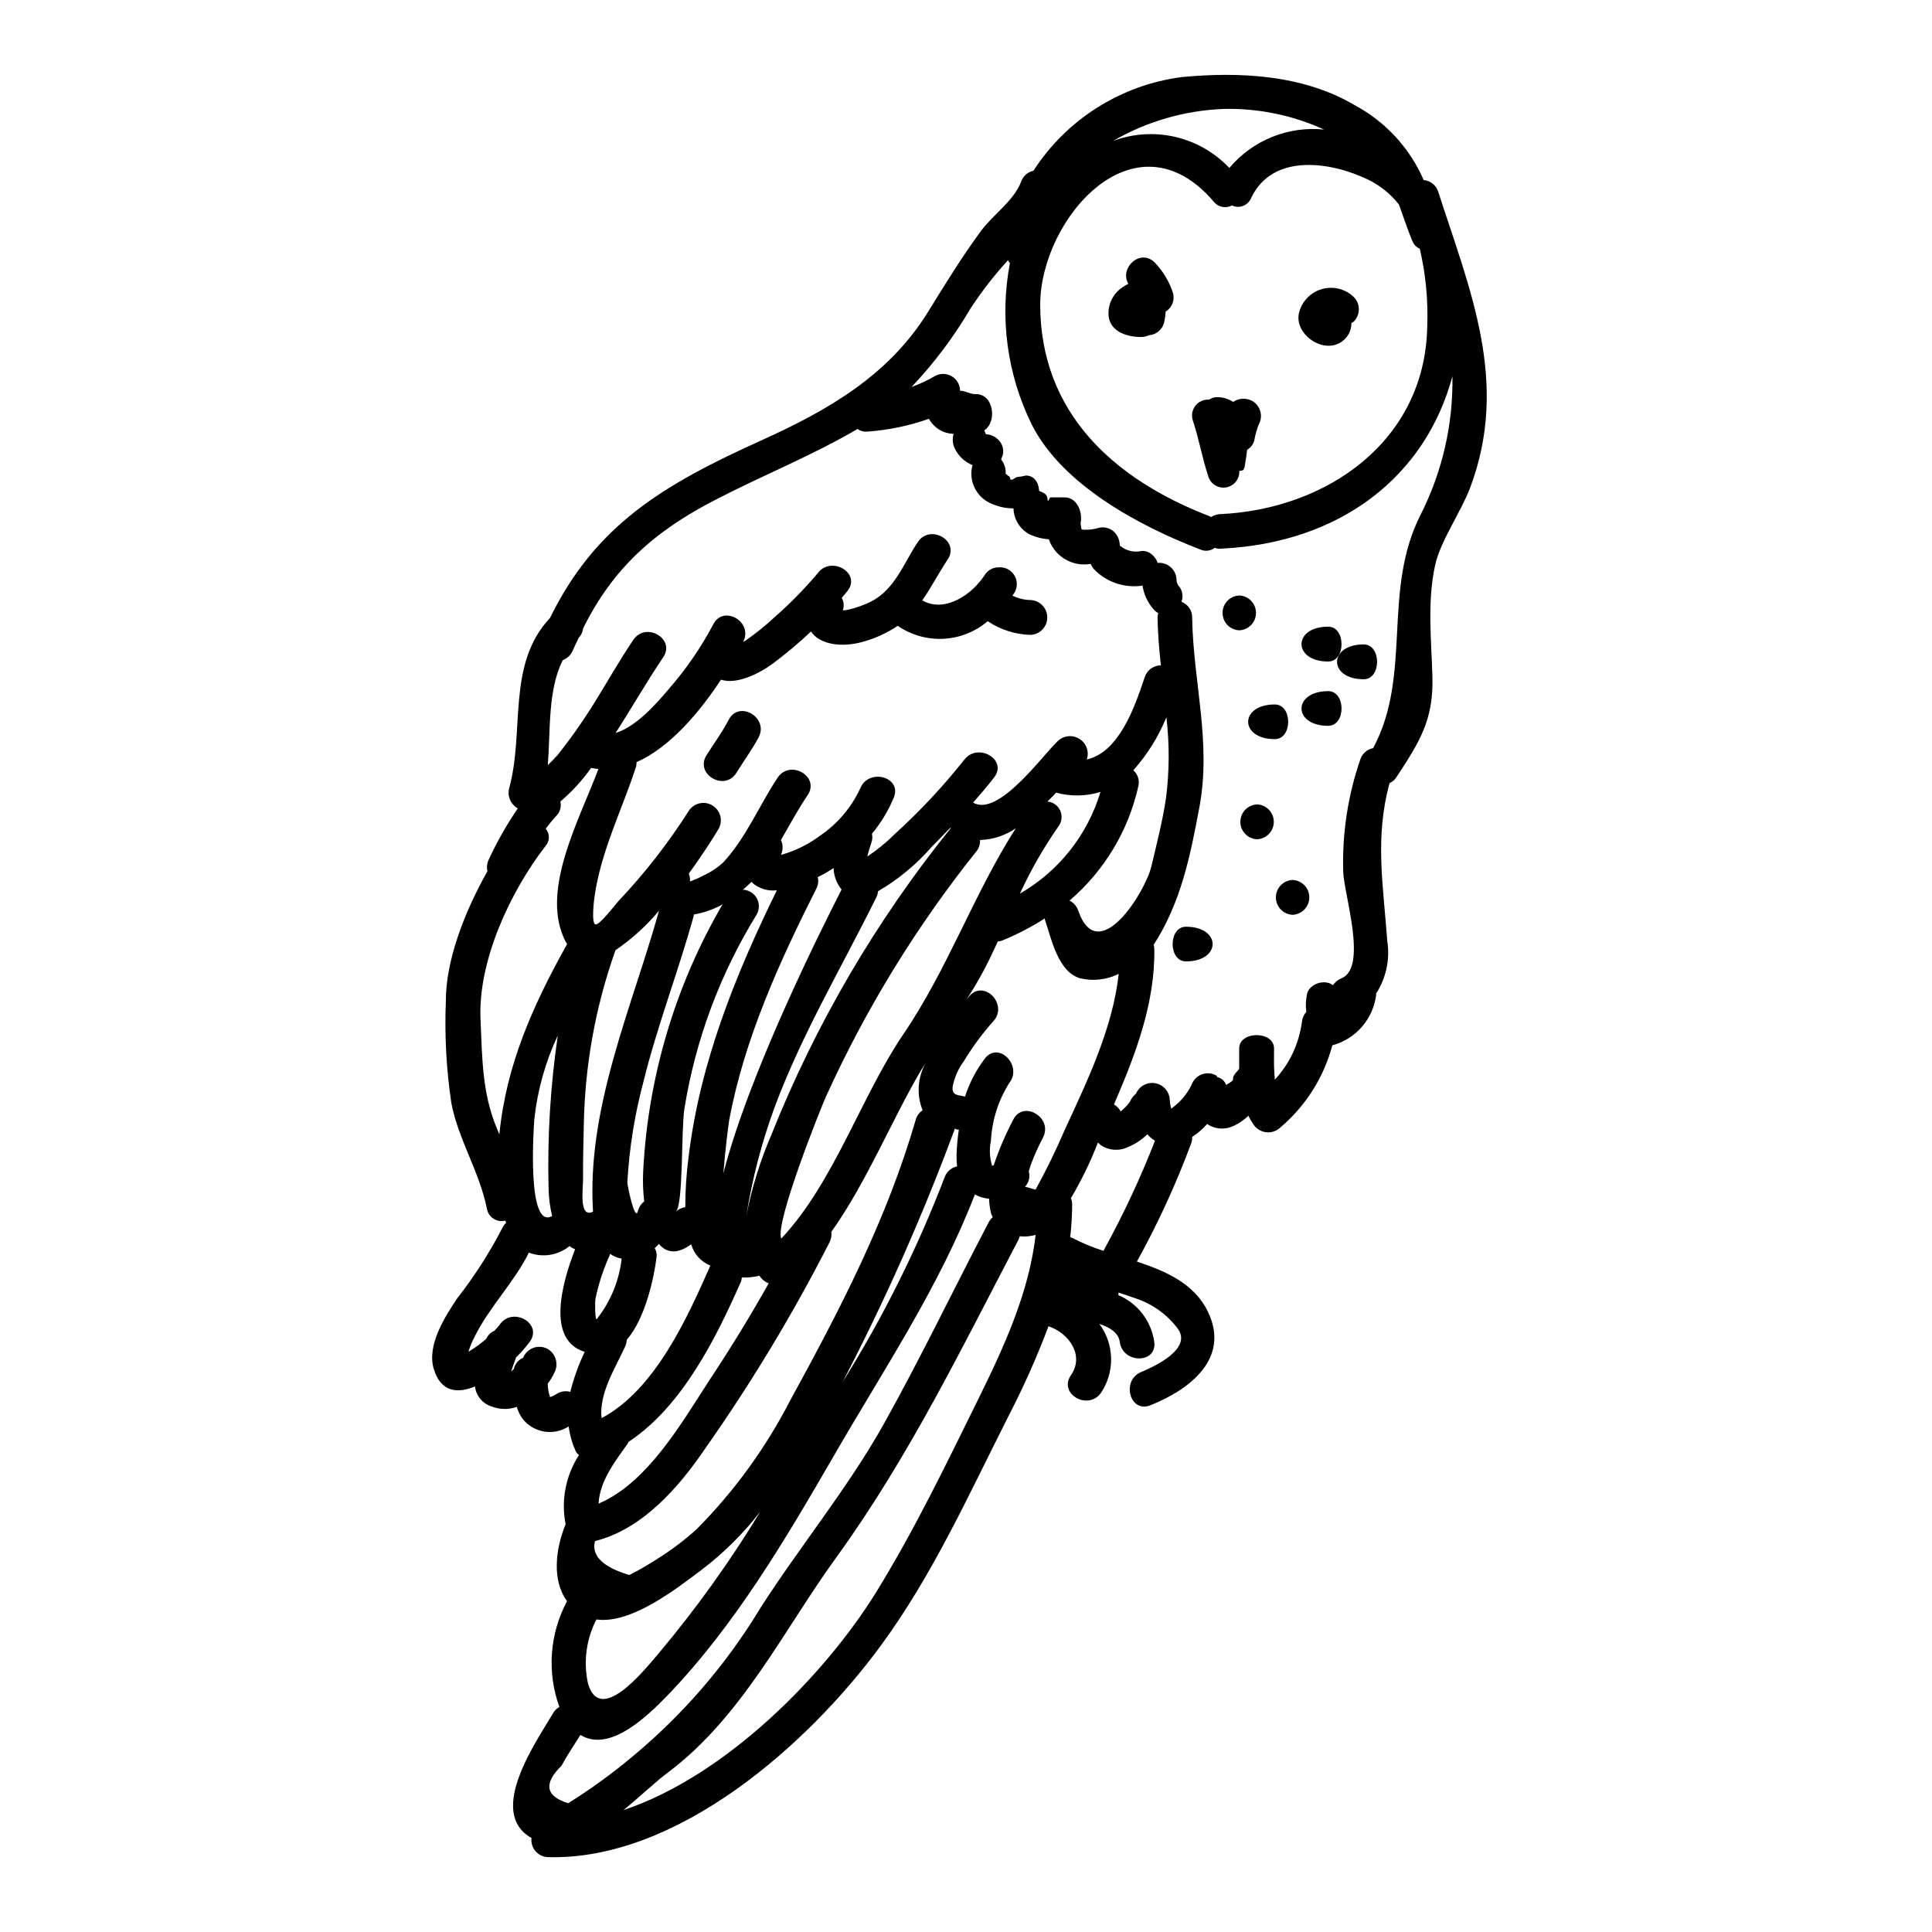 <?xml version="1.0" encoding="UTF-8"?>
<!-- Uploaded to: SVG Repo, www.svgrepo.com, Generator: SVG Repo Mixer Tools -->
<svg fill="#000000" width="800px" height="800px" version="1.1" viewBox="144 144 512 512" xmlns="http://www.w3.org/2000/svg">
 <g>
  <path d="m505.4 324.01c4.723 0 4.723-9.234 0-9.234-9.426 0-9.426 9.234 0 9.234z"/>
  <path d="m499.23 234.77c1.824-1.086 2.938-3.059 2.914-5.184 0.219-0.105 0.426-0.23 0.621-0.375 1.785-1.801 1.785-4.703 0-6.504-2.16-2.074-5.234-2.898-8.141-2.18-2.91 0.719-5.242 2.879-6.184 5.723-2.074 5.738 5.699 11.629 10.789 8.52z"/>
  <path d="m495.98 336.35c4.723 0 4.723-9.191 0-9.191-9.426 0.023-9.426 9.191 0 9.191z"/>
  <path d="m495.98 319.31c4.723 0 4.723-9.234 0-9.234-9.426-0.012-9.426 9.234 0 9.234z"/>
  <path d="m486.55 386.43c2.477-0.102 4.43-2.137 4.43-4.617 0-2.477-1.953-4.512-4.43-4.617-2.477 0.105-4.43 2.141-4.43 4.617 0 2.481 1.953 4.516 4.43 4.617z"/>
  <path d="m481.84 339.88c4.723 0 4.723-9.188 0-9.188-9.422 0-9.422 9.188 0 9.188z"/>
  <path d="m477.14 357.18c-2.477 0.102-4.43 2.137-4.43 4.617 0 2.477 1.953 4.512 4.43 4.617 2.477-0.105 4.43-2.141 4.43-4.617 0-2.481-1.953-4.516-4.43-4.617z"/>
  <path d="m472.42 311.04c2.477-0.102 4.43-2.137 4.43-4.617 0-2.477-1.953-4.512-4.43-4.613-2.477 0.102-4.43 2.137-4.43 4.613 0 2.481 1.953 4.516 4.43 4.617z"/>
  <path d="m464.13 269.97c0.488 2.125 2.527 3.523 4.688 3.215 2.16-0.305 3.727-2.215 3.606-4.394 0.234-0.039 0.473-0.051 0.707-0.043 0.043-0.141 0.422-0.188 0.422-0.234 0-0.234 0.234-0.473 0.281-0.707 0.145-1.129 0.395-2.305 0.523-3.484v-0.004c0.066-0.375 0.113-0.754 0.141-1.133 0.992-0.562 1.695-1.523 1.93-2.637 0.25-1.367 0.629-2.707 1.129-4.004 1.25-2.188 0.52-4.977-1.645-6.266-1.621-0.895-3.606-0.805-5.137 0.23-1.148-0.762-2.484-1.199-3.863-1.258-0.883-0.078-1.766 0.156-2.5 0.66-1.406-0.105-2.773 0.508-3.637 1.625-0.863 1.121-1.105 2.598-0.648 3.934 1.602 4.801 2.402 9.648 4.004 14.5z"/>
  <path d="m458.29 398.78c9.422 0 9.422-9.188 0-9.188-4.711 0-4.711 9.188 0 9.188z"/>
  <path d="m446.51 233.31c0.68-0.023 1.348-0.184 1.965-0.473 1.906-0.121 3.519-1.449 4.004-3.293 0.23-0.977 0.375-1.973 0.426-2.973 1.707-1.027 2.5-3.082 1.93-4.992-0.973-2.953-2.586-5.656-4.723-7.914-3.812-4.008-9.562 1.32-7.086 5.559-0.461 0.215-0.902 0.465-1.32 0.754-2.805 1.719-4.324 4.941-3.863 8.199 0.75 3.957 5.227 5.18 8.668 5.133z"/>
  <path d="m337.11 334.75c-1.695 3.297-3.914 6.266-5.902 9.422-3.109 5.043 4.848 9.664 7.957 4.621 1.934-3.148 4.144-6.129 5.902-9.422 2.688-5.231-5.227-9.895-7.957-4.621z"/>
  <path d="m265.21 488.01c-3.293 4.898-8.148 12.484-6.262 18.75 1.836 6.172 6.262 6.598 10.926 4.664 0.277 2.406 1.906 4.441 4.195 5.231 2.191 0.906 4.641 0.977 6.879 0.191 0.309 1.035 0.766 2.019 1.367 2.914 2.879 3.918 8.316 4.906 12.391 2.254 0.281 2.211 0.883 4.371 1.789 6.406 0.203 0.473 0.527 0.879 0.941 1.18-3.519 5.418-4.789 11.992-3.543 18.328-2.688 6.547-3.676 14.844 0.375 20.398-4.621 8.637-5.356 18.824-2.027 28.035-0.68 0.379-1.246 0.934-1.645 1.602-4.148 7.16-17.859 26.289-5.75 33.121-0.152 1.27 0.238 2.543 1.074 3.508s2.039 1.535 3.316 1.566c34.16 0.941 68.785-29.734 87.918-55.691 13.898-18.797 23.508-40.234 34.016-61.008 4.035-7.777 7.606-15.785 10.691-23.984 5.418 1.789 9.613 7.727 5.938 12.988-3.394 4.898 4.57 9.469 7.961 4.664l0.004 0.004c1.824-2.719 2.766-5.934 2.688-9.207-0.074-3.273-1.164-6.445-3.113-9.074 2.777 0.895 5.09 2.363 5.418 4.758 0.703 5.793 9.891 5.902 9.137 0-0.785-5.508-4.391-10.207-9.512-12.391 0.035-0.215 0.051-0.438 0.047-0.66 1.457 0.473 2.922 0.941 4.328 1.461 4.566 1.457 8.559 4.305 11.414 8.152 3.766 5.32-6.172 9.938-9.707 11.414-5.418 2.168-3.062 11.07 2.449 8.812 10.555-4.238 21.156-12.484 15.172-24.828-3.543-7.352-10.977-10.652-18.797-13.242 5.625-10.172 10.477-20.758 14.512-31.66 0.109-0.445 0.156-0.906 0.141-1.367 1.469-0.961 2.801-2.117 3.957-3.434 1.867 1.277 4.238 1.57 6.363 0.785 1.707-0.672 3.262-1.684 4.566-2.973 0.367 0.758 0.793 1.484 1.273 2.176 0.734 1.203 1.977 2.012 3.379 2.195 1.398 0.184 2.809-0.281 3.828-1.258 6.703-5.68 11.512-13.277 13.777-21.77 0.051 0.008 0.102-0.008 0.141-0.043 2.992-0.836 5.672-2.531 7.707-4.875 2.035-2.348 3.336-5.238 3.742-8.316 0.023-0.156 0.023-0.312 0-0.469 2.668-4.129 3.723-9.094 2.969-13.949-1.086-14.957-3.344-27.418 0.609-41.836 0.758-0.344 1.395-0.898 1.836-1.602 6.219-9.469 9.84-15.215 9.516-26.668-0.285-9.895-1.418-19.785 0.75-29.633 1.465-6.406 6.785-13.898 9.238-20.352 10.504-27.891 0.047-52.203-8.434-78.402h0.004c-0.516-1.746-2.051-2.996-3.867-3.152-3.703-8.535-10.199-15.562-18.418-19.93-13.641-8.023-30.504-8.824-45.773-7.363-16.09 2.117-30.438 11.195-39.246 24.828-1.512 0.32-2.746 1.414-3.246 2.875-1.934 5.117-7.543 8.809-10.699 13.141-5.043 6.879-9.422 13.992-13.898 21.254-10.504 17.059-26.766 26.293-44.523 34.297-25.957 11.734-43.719 22.434-55.734 46.93-11.59 12.34-6.641 30.051-10.84 45.18-0.504 2.004 0.355 4.106 2.121 5.184 0.074-0.004 0.145 0.031 0.191 0.094-2.949 4.312-5.535 8.867-7.723 13.613-0.457 0.953-0.57 2.035-0.332 3.062-6.082 10.742-11.07 23.699-11.02 34.441-0.363 9.023 0.125 18.062 1.457 26.996 1.844 9.66 7.477 18.23 9.422 27.984 0.184 1.094 0.82 2.059 1.754 2.66 0.934 0.598 2.074 0.777 3.144 0.488 0.051 0.234 0.141 0.426 0.188 0.613h0.004c-0.473 0.414-0.844 0.93-1.082 1.508-3.367 6.496-7.328 12.664-11.832 18.43zm27.609 123.91c1.508-2.824 3.344-5.465 4.996-8.152 7.727 4.805 17.758-4.996 22.941-10.316 18-18.656 31.43-41.555 44.336-63.84 13.191-22.852 27.754-44.43 37.266-69.074v0.004c1.16 0.645 2.445 1.031 3.766 1.133 0.031 1.367 0.219 2.731 0.566 4.055 0.098 0.285 0.289 0.52 0.395 0.852h-0.004c-0.426 0.348-0.781 0.777-1.035 1.27-9.375 17.902-18.105 36.137-27.988 53.805-9.562 16.957-21.953 31.988-32.461 48.34-9.047 15.012-20.562 28.391-34.062 39.57-5.356 4.492-11.023 8.602-16.957 12.301-5.996-1.844-6.609-5.188-1.758-9.945zm48.055-232.13c0.789-0.707 1.574-1.371 2.258-2.074l0.004-0.004c0.105 0.086 0.203 0.18 0.285 0.285 1.785 1.523 4.129 2.223 6.457 1.934-10.934 22.285-20.398 45.75-23.367 70.48h-0.004c-0.602 4.484-0.902 9-0.895 13.523-0.953 0.102-1.84 0.531-2.5 1.223 2.031-2.023 1.367-21.578 2.262-27.324 2.93-18.203 9.414-35.652 19.082-51.355 0.82-1.328 0.875-2.996 0.137-4.375-0.738-1.379-2.156-2.262-3.719-2.312zm19.836-3.344 0.004-0.004c1.449-0.699 2.852-1.504 4.191-2.402 0.062 2.082 0.809 4.086 2.121 5.699-5.277 10.363-24.449 48.434-31.332 75.242 0.516-6.551 1.363-12.988 1.551-14.133 3.965-21.434 13.383-42.117 23.137-61.438 0.453-0.922 0.57-1.973 0.332-2.969zm36.926 76.648c-1.52 0.336-2.762 1.422-3.297 2.879-7.242 18.902-16.285 37.062-27.012 54.23 11.309-21.719 21.238-44.129 29.73-67.094v-0.137c0 0.137 0.184 0.281 0.656 0.375 0.285 0.094 0.141 0 0.395 0-0.34 2.199-0.543 4.418-0.613 6.641-0.027 1.039 0.02 2.078 0.141 3.106zm-9.141-14.84v0.004c-0.875 0.547-1.512 1.402-1.789 2.398-7.727 26.621-20.074 50.316-33.305 74.484l-0.004 0.004c-6.484 12.609-14.875 24.148-24.879 34.207-3.359 3.012-6.981 5.715-10.824 8.082-2.238 1.441-4.547 2.762-6.922 3.961-7.086-2.121-10.086-5.137-9.098-8.996 12.531-3.109 22.242-14.23 29.258-24.594 12.273-17.445 23.297-35.738 32.98-54.746 0.375-0.809 0.512-1.711 0.395-2.594 9.422-13.242 16.02-29.68 23.746-42.777 0.395-0.66 0.789-1.273 1.223-1.934-2.125 3.84-2.41 8.434-0.77 12.504zm-43.004 106.34c-8.102 13.34-17.223 26.035-27.281 37.973-3.625 4.238-15.312 18.797-18.418 7.441h0.004c-1.223-5.699-0.422-11.648 2.258-16.828 9.422 1.32 21.766-8.625 27.801-13.098 5.867-4.457 11.125-9.664 15.637-15.488zm-27.984-69.816c0.387-0.348 0.746-0.727 1.082-1.129 1.969 2.309 4.762 2.922 8.578 0.094 0.734 2.57 2.609 4.656 5.086 5.652-6.078 13.777-14.652 32.938-28.836 40.426-0.703-6.644 3.629-13.195 6.297-19.082l0.004 0.004c0.219-0.543 0.352-1.117 0.395-1.699 4.945-5.746 7.207-16.445 7.871-21.812 0.133-0.848-0.035-1.715-0.477-2.453zm22.848 8.906v0.004c0.121-0.371 0.199-0.75 0.238-1.137 1.566 0.059 3.137-0.102 4.664-0.469 0.582 0.914 1.441 1.625 2.449 2.023-4.902 8.719-10.133 17.262-15.688 25.633-7.164 10.977-16.348 27.234-29.398 32.742 0.332-6.031 4.375-11.211 7.68-15.828v0.004c0.098-0.164 0.176-0.34 0.23-0.52 14.324-9.434 23.277-27.672 29.824-42.461zm-38.203 9.895c-0.477 0.469-0.523-4.574-0.336-5.469l0.004 0.004c0.828-3.957 2.094-7.816 3.769-11.496 0.043-0.094 0.043-0.188 0.094-0.332 0.914 0.648 1.961 1.082 3.062 1.273-0.66 5.848-2.945 11.395-6.594 16.012zm81.172-75.391c-11.117 16.395-18.324 39.195-32.273 54.039-1.84-3.914 10.738-35.285 11.871-37.691v-0.004c10.516-23.148 23.859-44.906 39.723-64.781 0.762-0.867 1.148-1.996 1.082-3.148 3.391-0.09 6.684-1.172 9.469-3.109-11.164 17.473-18.047 37.352-29.871 54.695zm-34.859 26.43c-3 6.949-5.242 14.199-6.691 21.625 1.559-9.797 4.062-19.422 7.477-28.734 7.207-19.41 17.859-37.219 26.996-55.734h0.004c0.25-0.488 0.395-1.023 0.418-1.574 5.434-3.168 10.309-7.211 14.422-11.969 1.645-1.602 3.148-3.246 4.723-4.852 0.043 0.047 0.09 0.047 0.137 0.094h0.004c-19.781 24.535-35.785 51.883-47.488 81.145zm-34.02 9.895c-0.129 2.629-0.035 5.262 0.285 7.871-0.809 0.613-1.391 1.477-1.652 2.453-0.789 3.344-2.824-6.738-2.824-7.477 0.504-9.047 1.938-18.016 4.285-26.766 3.672-14.891 9.281-29.262 13.336-44.008 0-0.09-0.051-0.137 0-0.23v-0.004c2.481-0.434 4.879-1.246 7.113-2.402 0.188-0.09 0.332-0.234 0.52-0.332-12.602 21.602-19.824 45.918-21.062 70.895zm-13.285 10.602c-3.863 1.836-2.594-6.223-2.641-8.812-0.047-4.664 0.098-9.328 0.188-13.992h0.004c0.25-15.855 3.09-31.562 8.398-46.5 4.309-2.941 8.195-6.461 11.543-10.465-7.269 25.965-19.234 52.297-17.492 79.77zm102.1 49.656c-8.531 17.289-16.965 34.816-27.09 51.211-13.477 21.766-39.625 48.574-66.949 57.715 4.523-3.672 8.621-7.629 11.809-9.984 19.68-14.797 30.48-37.504 44.613-57.008 19.223-26.57 33.125-55.262 48.293-84.23l0.004-0.004c0.113-0.277 0.207-0.559 0.281-0.852 1.426 0.16 2.867 0.031 4.238-0.371-1.773 15.34-8.371 29.672-15.199 43.523zm22.895-71.332c-2.305 5.402-4.887 10.688-7.727 15.828-0.945-0.285-1.836-0.516-2.777-0.789v0.004c1.016-1.082 1.391-2.621 0.988-4.051 0.188-0.566 0.336-1.133 0.516-1.699 0.938-2.519 2.039-4.977 3.297-7.352 2.59-5.273-5.32-9.941-7.957-4.617v0.004c-2.027 3.863-3.746 7.879-5.137 12.016-0.141 0.043-0.285 0.137-0.426 0.184-0.047-0.094-0.047-0.094-0.047-0.141-0.637-2.109-0.73-4.348-0.281-6.504 0.285-5.434 1.953-10.703 4.852-15.309 3.629-4.617-2.824-11.168-6.449-6.5h-0.004c-2.316 3.051-4.102 6.473-5.277 10.121-0.094 0-0.188-0.094-0.285-0.094-1.934-0.395-3.062-0.332-3.016-2.363h0.004c0.445-2.527 1.48-4.914 3.016-6.973 2.297-3.805 4.945-7.383 7.914-10.691 3.816-4.477-2.641-11.02-6.504-6.504-0.188 0.234-0.426 0.473-0.613 0.703 2.258-3.441 4.289-7.027 6.078-10.734 0.707-1.465 1.414-2.973 2.121-4.481 0.344-0.016 0.684-0.082 1.008-0.191 3.981-1.609 7.801-3.586 11.414-5.906 0.047 0.141 0 0.234 0.047 0.332 1.695 4.852 3.398 13.898 9.422 15.547 3.414 0.781 6.992 0.363 10.133-1.18-1.586 14.43-8.367 28.48-14.309 41.34zm-4.57-87.02c0.789-0.789 1.574-1.574 2.309-2.363l0.004 0.004c3.848 1.059 7.922 0.992 11.734-0.191-3.406 11.383-11.047 21.027-21.348 26.949 2.891-6.258 6.324-12.246 10.27-17.898 0.867-1.199 1.023-2.769 0.41-4.113-0.613-1.348-1.902-2.258-3.379-2.387zm22.754-8.293c3.711-4.141 6.676-8.891 8.766-14.039 0.84 7.09 0.809 14.258-0.094 21.34-0.895 6.078-2.449 12.109-3.863 18.105-1.648 6.977-14.168 26.949-19.41 11.781-0.379-1.156-1.211-2.109-2.305-2.641 9.184-7.852 15.582-18.469 18.227-30.258 0.402-1.566-0.105-3.223-1.32-4.289zm-7.91 127.35c-2.828-0.891-5.57-2.023-8.199-3.394-0.234-0.141-0.426-0.094-0.613-0.188 0.336-2.926 0.508-5.867 0.516-8.809-0.008-0.535-0.117-1.062-0.328-1.555 2.793-4.711 5.188-9.645 7.16-14.75 0.289 0.234 0.566 0.566 0.898 0.789 1.938 1.242 4.356 1.488 6.504 0.656 2.125-0.809 4.062-2.043 5.699-3.625 0.574 0.676 1.258 1.25 2.027 1.691-3.914 10.016-8.477 19.766-13.664 29.184zm31.941-302.61c9.141-0.199 18.207 1.668 26.523 5.465-9.535-0.969-18.934 2.844-25.105 10.176-3.867-4.09-8.852-6.949-14.332-8.223-5.481-1.273-11.215-0.902-16.488 1.062 8.961-5.18 19.055-8.094 29.402-8.48zm-2.754 24.547v-0.004c1.152 1.477 3.195 1.918 4.852 1.039 0.934 0.445 2.004 0.484 2.969 0.113 0.961-0.375 1.73-1.125 2.121-2.078 5.746-12.156 21.434-9.516 30.957-4.898v-0.004c3.199 1.547 6.004 3.801 8.199 6.598 1.18 3.148 2.211 6.453 3.582 9.707 0.355 0.91 1.062 1.641 1.965 2.023 1.578 6.773 2.238 13.73 1.969 20.684-0.566 30.246-26.523 48.387-54.934 49.656-0.844 0.047-1.66 0.316-2.363 0.785-0.141-0.047-0.234-0.188-0.395-0.234-25.438-9.801-44.898-27.469-44.871-56.207 0.129-22.707 25.145-51.449 45.969-27.184zm-64.336 28.219c2.938-4.481 6.227-8.719 9.84-12.672 0.145 0.277 0.316 0.543 0.516 0.785-2.769 14.512-0.734 29.531 5.797 42.781 8.102 16.016 28.547 26.898 44.715 33.117 1.246 0.547 2.695 0.367 3.766-0.473 0.449 0.184 0.93 0.266 1.414 0.242 31.988-1.418 54.465-19.223 61.578-45.703v-0.004c0.219 12.703-2.66 25.266-8.387 36.605-10.367 20.305-2.168 42.508-12.625 61.957h-0.004c-1.582 0.305-2.879 1.438-3.391 2.969-3.305 9.582-4.84 19.688-4.527 29.82 0.145 5.793 6.602 25.441-0.512 28.223-0.461 0.184-0.891 0.438-1.273 0.754-0.164 0.184-0.336 0.355-0.516 0.516-0.148 0.16-0.281 0.336-0.395 0.52v0.051c-0.383-0.297-0.816-0.52-1.277-0.664-1.891-0.453-3.871 0.227-5.086 1.746-0.289 0.406-0.484 0.871-0.562 1.363-0.293 1.441-0.359 2.922-0.191 4.383v0.25c-0.656 0.715-1.055 1.625-1.129 2.59-0.746 5.699-3.231 11.031-7.117 15.266v0.047l-0.047 0.047c-0.035-0.234-0.051-0.473-0.043-0.707-0.078-0.355-0.109-0.719-0.094-1.082 0-0.285-0.051-0.52-0.051-0.75-0.09-1.324-0.043-2.879-0.043-5.75 0-4.723-9.234-4.723-9.234 0v5.231c0 0.52-1.27 1.27-1.602 2.402v-0.004c-0.023 0.141-0.039 0.281-0.047 0.426l0.047 0.094c0 0.023-0.023 0.047-0.047 0.047 0 0.047-0.051 0.094-0.051 0.184-0.234 0.473-1.266 0.898-1.742 1.324h-0.004c-0.363-1.074-1.258-1.875-2.359-2.121-0.137-0.141-0.094-0.285-0.234-0.395h-0.004c-2.172-1.25-4.945-0.516-6.215 1.648-1.137 2.699-2.977 5.043-5.328 6.785-0.133 0.121-0.273 0.234-0.422 0.332-0.223-0.785-0.355-1.59-0.395-2.406-0.117-2.168-1.715-3.969-3.856-4.34-2.141-0.375-4.254 0.781-5.094 2.785-0.547 0.426-0.996 0.961-1.32 1.57-0.246 0.516-0.566 0.992-0.945 1.418-0.32 0.367-0.668 0.711-1.035 1.035-0.23 0.238-0.48 0.457-0.75 0.656-0.406-0.77-1.027-1.41-1.789-1.832 5.656-13.051 10.977-26.949 10.691-41.328h-0.004c-0.004-0.324-0.066-0.641-0.184-0.941 0.004-0.035 0.02-0.07 0.047-0.094 7.207-11.125 9.707-23.617 12.105-36.469 3.207-17.32-1.645-33.027-1.934-50.27h0.004c0.016-1.828-1.113-3.469-2.828-4.102 0.566-1.527 0.219-3.242-0.898-4.43-0.277-0.453-0.422-0.977-0.418-1.508-0.051-1.254-0.613-2.434-1.555-3.262-0.945-0.828-2.188-1.23-3.438-1.117-0.285-0.867-0.809-1.633-1.512-2.211-0.34-0.293-0.723-0.531-1.133-0.711-0.527-0.195-1.086-0.277-1.645-0.234-2.039 0.469-4.18-0.078-5.746-1.461v-0.031c-0.016-0.598-0.129-1.184-0.332-1.746-0.75-2.223-3.102-3.484-5.371-2.871-1.082 0.336-2.211 0.496-3.344 0.469-0.363 0.039-0.734 0.008-1.086-0.094-0.047-0.137-0.141-0.848-0.234-1.316 0-0.141 0-0.234-0.043-0.285 0.656-2.641-0.754-6.879-4.242-6.879h-3.676c-0.09 0-0.188 0.094-0.234 0.234-0.043 0.047-0.09 0.141-0.141 0.188v0.047c-0.137 0.234-0.281 0.516-0.422 0.473v-0.145 0.004c0.008-0.191-0.008-0.379-0.051-0.562-0.188-1.223-1.082-1.414-2.211-1.969-0.098-2.168-1.273-4.051-3.488-4.051-0.742 0.188-1.5 0.32-2.266 0.395-0.469 0-1.035 0.703-1.504 0.703h-0.285c-0.094 0-0.188-0.852-0.426-0.895-0.234-0.043-0.609-0.566-0.895-0.66v-0.395h0.004c0.012-1.219-0.406-2.402-1.18-3.344 0-0.043 0.047-0.094 0.047-0.137l-0.047-0.051c0.148-0.324 0.277-0.652 0.391-0.988 0.094-0.34 0.137-0.688 0.141-1.035 0-0.621-0.137-1.23-0.395-1.793-0.23-0.52-0.566-0.984-0.988-1.363-0.855-0.848-2-1.336-3.203-1.367v-0.047l-0.395-0.898c0-0.043-0.043-0.043-0.043-0.094 3.391-2.117 2.637-9.707-2.309-9.613-1.367 0.051-2.731-0.895-4.102-0.895v0.004c-0.016-1.629-0.906-3.121-2.336-3.902-1.426-0.781-3.164-0.73-4.543 0.133-1.91 1.098-3.91 2.027-5.981 2.781 6.016-6.356 11.285-13.379 15.703-20.934zm-108.17 93.336c1.246-0.477 2.234-1.449 2.727-2.688 0.477-1.129 1.043-2.164 1.512-3.25v-0.004c0.664-0.672 1.082-1.555 1.18-2.496 7.871-15.879 18.797-25.773 35.48-34.297 12.438-6.406 25.191-11.496 37.266-18.562 0.746 0.547 1.668 0.797 2.59 0.703 5.562-0.391 11.047-1.531 16.305-3.391 0.969 1.766 2.594 3.086 4.519 3.676 0.66 0.184 1.34 0.293 2.023 0.332-0.371 1.266-0.27 2.621 0.289 3.816 0.969 2.035 2.668 3.633 4.758 4.473-0.047 0.094-0.094 0.145-0.094 0.188-0.965 3.945 0.961 8.031 4.617 9.801 1.961 0.953 4.113 1.449 6.297 1.461 0.074 2.594 1.391 4.996 3.543 6.453 0.316 0.234 0.668 0.426 1.035 0.566 1.539 0.668 3.18 1.066 4.852 1.184 0.047 0.094 0 0.188 0.047 0.285v-0.004c1.699 4.434 6.305 7.043 10.98 6.219 0.199 0.473 0.465 0.918 0.785 1.32 3.262 3.438 7.977 5.102 12.676 4.477 0.098-0.012 0.191-0.043 0.277-0.098 0.344 2.383 1.383 4.609 2.988 6.402 0.332 0.383 0.73 0.703 1.18 0.941-0.09 0.371-0.152 0.75-0.188 1.133 0.09 4.285 0.422 8.531 0.895 12.723v-0.004c-1.965 0-3.703 1.277-4.293 3.148-2.731 8.152-6.781 19.785-15.352 21.812l0.004 0.004c0.691-2.027-0.078-4.266-1.871-5.441-1.789-1.172-4.148-0.984-5.731 0.457-4.191 3.914-15.785 20.305-22.52 16.395 1.883-2.164 3.812-4.375 5.606-6.734 3.582-4.723-4.43-9.281-7.961-4.617-5.582 7.035-11.727 13.609-18.375 19.648-2.227 2.234-4.676 4.238-7.305 5.981 0.285-1.324 0.754-2.641 1.133-3.863 0.219-0.703 0.25-1.449 0.09-2.168 2.414-2.891 4.367-6.133 5.801-9.613 2.211-5.465-6.691-7.871-8.906-2.402l-0.004 0.004c-2.363 5.098-6.074 9.453-10.734 12.594-2.394 1.773-5.027 3.203-7.824 4.238-0.801 0.301-1.617 0.555-2.449 0.758 0.59-1.238 0.59-2.676 0-3.914 2.305-4.004 4.523-8.105 7.086-11.918 3.297-4.949-4.66-9.516-7.957-4.617-4.949 7.441-8.387 16.02-14.562 22.617h-0.004c-1.531 1.363-3.254 2.488-5.117 3.34-1.016 0.543-2.07 1.012-3.148 1.414-0.137 0.031-0.27 0.078-0.395 0.141 0.047-0.703-0.066-1.41-0.328-2.07 3.91-5.371 6.875-10.086 7.957-11.969h0.004c1.152-2.184 0.379-4.887-1.75-6.137-2.129-1.25-4.867-0.602-6.211 1.473-5.453 8.574-11.719 16.605-18.707 23.98-0.895 1.082-4.992 6.297-5.984 6.125-1.223-0.188-0.395-6.738-0.281-7.394 1.691-12.059 7.301-22.996 11.02-34.488h0.004c0.078-0.371 0.105-0.75 0.094-1.129 8.855-3.914 16.723-13.242 22.379-21.863 4.008 1.32 9.801-1.367 13.777-4.285v-0.004c3.523-2.625 6.891-5.457 10.082-8.477 2.406 3.578 8.293 4.238 13.57 2.777 3.356-0.902 6.539-2.352 9.426-4.285 3.551 2.449 7.816 3.656 12.125 3.434s8.426-1.859 11.711-4.66c3.363 2.262 7.301 3.523 11.355 3.629 2.477-0.102 4.43-2.141 4.43-4.617 0-2.481-1.953-4.516-4.43-4.617-1.672-0.027-3.312-0.434-4.805-1.18 0.184-0.227 0.355-0.465 0.512-0.711 0.879-1.43 0.879-3.227 0.004-4.656-0.875-1.434-2.477-2.25-4.148-2.125-1.539-0.008-2.973 0.797-3.766 2.117-3.394 5.231-10.629 10.031-16.492 6.644 2.402-3.441 4.328-7.211 6.738-10.836 3.297-4.949-4.668-9.516-7.914-4.621-3.766 5.609-5.988 12.441-12.344 15.742v0.004c-1.852 0.91-3.793 1.621-5.797 2.117-0.57 0.148-1.152 0.23-1.742 0.234 0.398-1.086 0.293-2.293-0.281-3.297 0.52-0.609 1.082-1.27 1.598-1.93 3.543-4.762-4.477-9.332-7.957-4.621-3.512 4.16-7.328 8.051-11.418 11.641-2.375 2.219-4.91 4.266-7.582 6.121-0.234 0.172-0.488 0.316-0.758 0.426 2.731-5.277-5.227-9.895-7.91-4.664-3.262 6.172-7.231 11.945-11.828 17.199-3.148 3.719-8.48 9.891-14.086 11.637 4.285-6.644 8.199-13.52 12.625-20.074 3.34-4.898-4.617-9.516-7.914-4.617-3.957 5.84-7.398 12.059-11.168 18.043v-0.004c-2.746 4.316-5.719 8.484-8.902 12.488-0.52 0.562-1.508 1.645-2.594 2.684 0.73-9.434-0.023-19.801 3.938-27.805zm-16.777 125.65c-0.23-0.473-0.395-0.992-0.609-1.461-4.004-9.516-3.914-18.754-4.379-28.883-0.754-15.594 7.914-34.02 17.191-46.031 1.184-1.297 1.227-3.269 0.098-4.617 0.828-1.148 1.723-2.25 2.68-3.297 1.066-0.996 1.52-2.488 1.184-3.91 3.07-2.621 5.809-5.609 8.148-8.902 0.656 0.094 1.32 0.23 1.934 0.281-4.949 13.23-14.984 31.336-9.242 44.57 0.254 0.641 0.57 1.258 0.941 1.836-9.133 16.348-16.152 32.164-17.945 50.414zm13.992 21.625c-6.691 3.812-4.949-22.758-4.723-25.68 0.836-7.672 2.938-15.156 6.219-22.145-1.969 13.422-2.789 26.984-2.445 40.543 0.047 2.453 0.363 4.898 0.949 7.281zm-6.168 9.719c3.652 1.387 7.766 0.723 10.789-1.746 0.441 0.355 0.934 0.641 1.457 0.848-3.438 8.855-7.723 24.031 2.547 27.188-1.617 3.398-2.894 6.949-3.812 10.598-1.18-0.324-2.441-0.156-3.488 0.473-0.441 0.277-0.898 0.531-1.371 0.75-0.141 0.047-0.332 0.094-0.516 0.141v0.004c-0.391-1.141-0.598-2.336-0.613-3.543 0.691-0.887 1.277-1.852 1.742-2.875 1.191-2.191 0.469-4.93-1.648-6.254-1.051-0.617-2.309-0.789-3.488-0.48-1.184 0.309-2.191 1.074-2.809 2.125-0.098 0.234-0.188 0.426-0.289 0.613v0.004c-1.277 0.531-2.207 1.66-2.492 3.012-0.227 0.219-0.461 0.426-0.711 0.617 0.039-0.039 0.055-0.09 0.047-0.145 0.395-1.223 0.855-2.406 1.273-3.582h0.004c1.316-1.281 2.527-2.668 3.625-4.144 3.488-4.805-4.477-9.375-7.91-4.621-0.438 0.609-0.93 1.18-1.465 1.703-0.969 0.422-1.742 1.195-2.168 2.164-1.414 1.223-2.926 2.328-4.523 3.297-0.047 0.047-0.137 0.047-0.188 0.094h-0.004c0.434-1.418 1.004-2.789 1.703-4.094 3.941-7.887 10.398-14.273 14.309-22.145z"/>
 </g>
</svg>